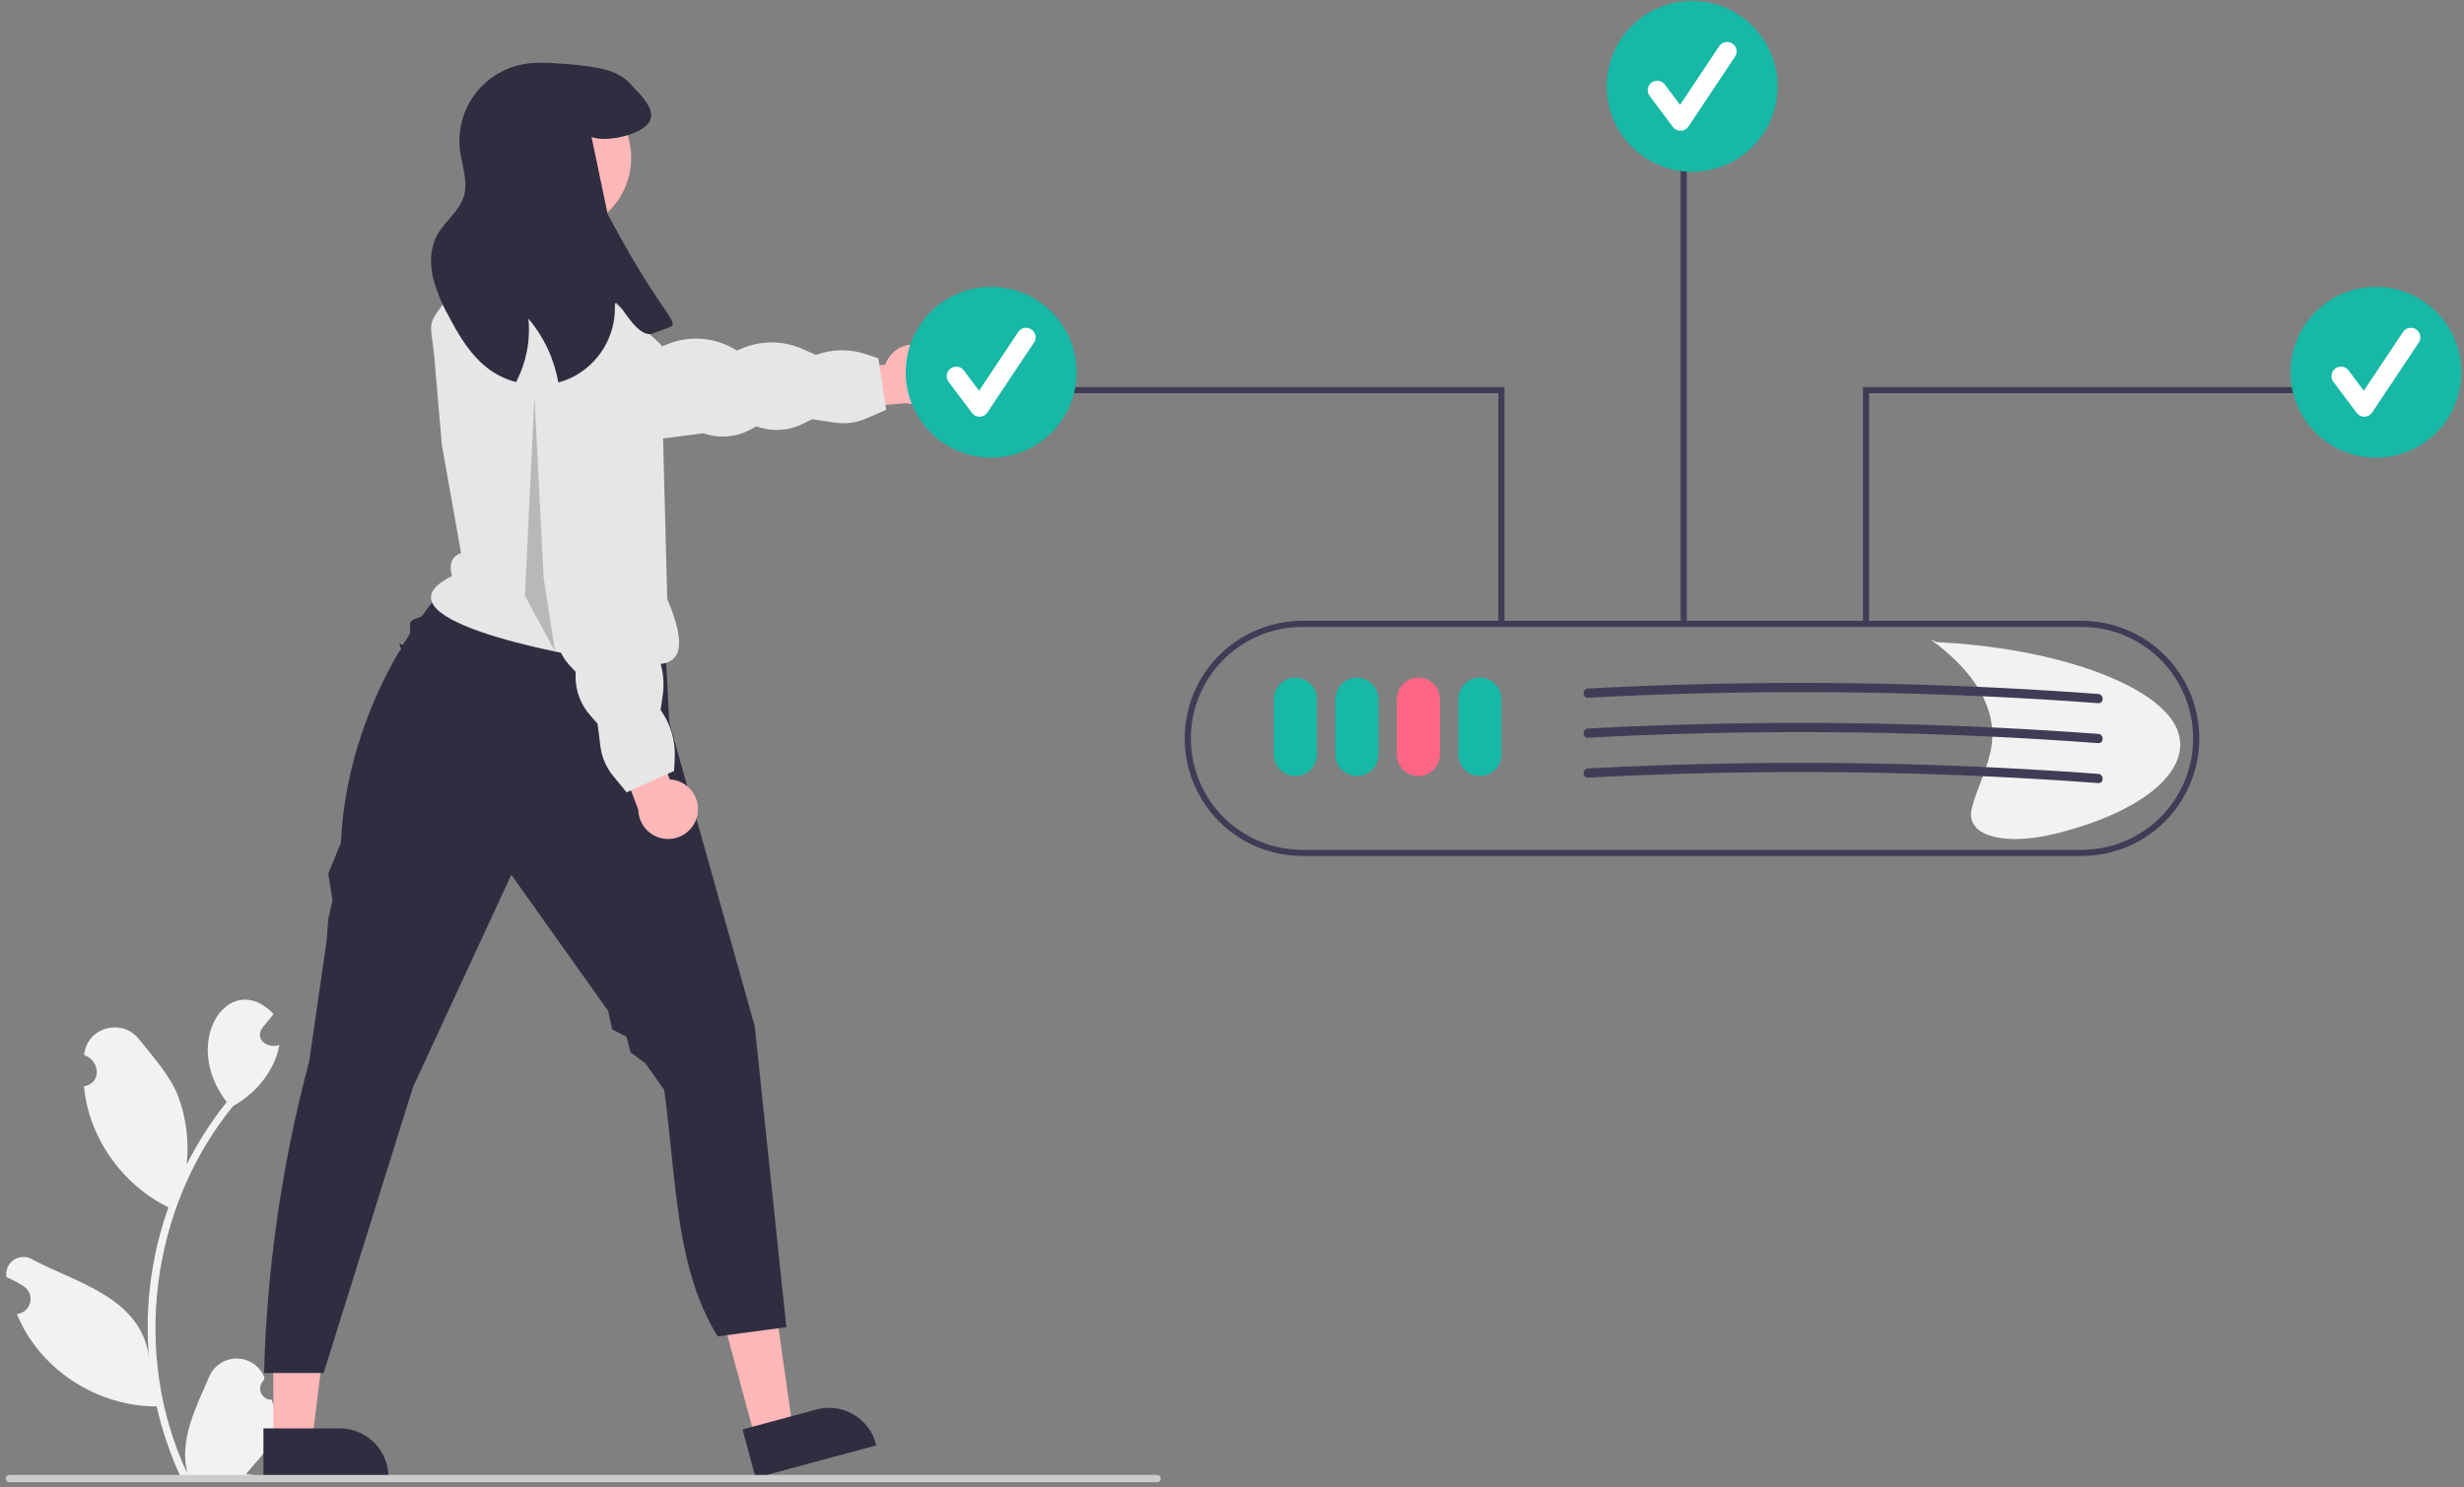 <?xml version="1.0" encoding="UTF-8"?> <svg xmlns="http://www.w3.org/2000/svg" width="217" height="131" viewBox="0 0 217 131" fill="none"><rect x="0" y="0" width="217" height="131" fill="#808080" stroke="none"/><g clip-path="url(#clip0_3533_121114)"><path d="M23.93 123.292C23.73 123.301 23.532 123.249 23.362 123.141C23.193 123.034 23.06 122.877 22.983 122.692C22.905 122.507 22.887 122.303 22.93 122.107C22.972 121.911 23.074 121.733 23.221 121.596C23.246 121.498 23.264 121.428 23.288 121.33C23.097 120.843 22.764 120.424 22.332 120.127C21.901 119.83 21.391 119.669 20.867 119.664C20.344 119.659 19.831 119.811 19.394 120.099C18.957 120.388 18.616 120.8 18.415 121.284C17.256 123.998 15.755 126.808 16.502 129.797C11.572 119.349 13.248 106.353 20.534 97.418C22.547 96.309 24.18 94.338 24.605 92.05C23.608 92.387 22.365 91.577 23.115 90.527C23.439 90.126 23.767 89.728 24.092 89.326C20.306 85.294 15.796 91.631 19.963 97.073C18.599 98.782 17.419 100.629 16.44 102.584C16.666 100.508 16.396 98.408 15.652 96.457C14.899 94.639 13.486 93.108 12.242 91.536C10.729 89.621 7.616 90.505 7.413 92.935C8.809 93.394 8.99 95.41 7.393 95.686C7.811 100.208 10.765 104.363 14.834 106.345C13.331 110.561 12.745 115.048 13.113 119.508C12.395 114.296 6.799 113.031 2.889 110.959C2.64 110.8 2.35 110.716 2.054 110.718C1.758 110.721 1.47 110.809 1.224 110.972C0.977 111.136 0.784 111.368 0.667 111.639C0.55 111.911 0.515 112.211 0.565 112.502C1.105 112.722 1.622 112.994 2.108 113.316C2.335 113.469 2.51 113.689 2.608 113.945C2.706 114.201 2.722 114.481 2.654 114.747C2.587 115.013 2.439 115.252 2.23 115.43C2.022 115.608 1.763 115.718 1.49 115.743C3.461 120.622 8.558 123.898 13.792 123.88C14.295 126.066 15.024 128.193 15.967 130.229H23.736C23.764 130.142 23.789 130.053 23.814 129.967C23.095 130.012 22.373 129.969 21.664 129.839C23.567 127.586 25.038 126.437 23.93 123.292Z" fill="#F2F2F2"></path><path d="M40.965 42.263L42.23 53.671L58.383 53.95L56.433 40.303L40.965 42.263Z" fill="#FFB7B7"></path><path d="M66.526 126.76L69.823 125.869L67.957 112.731L63.092 114.045L66.526 126.76Z" fill="#FFB7B7"></path><path d="M65.394 125.911L71.886 124.157L71.886 124.157C72.984 123.861 74.153 124.012 75.139 124.579C76.124 125.145 76.844 126.079 77.141 127.177L77.177 127.311L66.548 130.182L65.394 125.911Z" fill="#2F2E41"></path><path d="M24.073 126.933L27.487 126.932L29.112 113.763L24.072 113.763L24.073 126.933Z" fill="#FFB7B7"></path><path d="M23.201 125.818L29.925 125.817H29.926C31.062 125.817 32.152 126.269 32.956 127.073C33.759 127.876 34.211 128.966 34.211 130.102V130.242L23.201 130.242L23.201 125.818Z" fill="#2F2E41"></path><path d="M41.974 47.032L39.675 51.172C38.784 52.12 37.961 53.131 37.212 54.195C37 54.491 36.395 54.438 36.169 54.773C36.006 55.014 36.224 55.634 36.057 55.895C35.878 56.174 35.696 56.465 35.513 56.767C35.445 56.877 34.958 56.387 35.31 57.104C35.368 57.22 35.178 57.328 35.111 57.443C32.78 61.461 30.36 67.235 30.015 74.247L28.906 76.964L29.283 79.304L28.906 80.999L28.773 82.827L28.565 84.267L27.227 93.511C24.835 102.467 23.503 111.674 23.258 120.941H28.503L36.373 95.754L45.031 77.049L53.564 89.057L53.921 90.682L55.168 91.314L55.535 92.699L56.831 93.655L58.503 96.008C59.613 104.42 59.513 111.703 63.201 117.714L69.253 116.907L66.468 90.387L58.941 63.615L58.179 49.037L41.974 47.032Z" fill="#2F2E41"></path><path d="M40.607 48.721L38.913 39.193L38.291 31.939C37.938 27.824 37.36 29.056 39.8 25.724L45.852 21.689H50.693L53.114 25.724L58.007 30.16C61.176 33.346 58.695 36.397 58.349 36.79L58.762 52.756C62.039 60.499 56.769 58.075 54.728 58.405C48.676 57.598 32.537 54.37 39.8 50.739C39.516 49.644 39.806 48.987 40.607 48.721Z" fill="#E6E6E6"></path><path d="M81.689 30.654C81.353 30.472 80.982 30.366 80.601 30.343C80.219 30.321 79.838 30.382 79.483 30.523C79.128 30.663 78.808 30.88 78.546 31.158C78.284 31.435 78.086 31.767 77.966 32.129L72.014 32.567L71.398 36.249L79.795 35.513C80.417 35.674 81.077 35.601 81.649 35.309C82.221 35.016 82.666 34.523 82.9 33.925C83.133 33.326 83.139 32.662 82.916 32.059C82.693 31.456 82.256 30.956 81.689 30.654Z" fill="#FFB7B7"></path><path d="M78.041 36.093L76.318 36.851C75.439 37.238 74.469 37.368 73.519 37.227L71.534 36.93L70.597 37.378C69.486 37.908 68.221 38.017 67.036 37.686L66.604 37.565L66.018 37.873C65.397 38.198 64.716 38.392 64.017 38.442C63.318 38.492 62.617 38.397 61.956 38.163L58.303 38.633L47.823 31.935C47.289 31.826 46.789 31.593 46.362 31.254C45.788 30.791 45.383 30.151 45.209 29.434C45.034 28.718 45.1 27.963 45.397 27.288C45.694 26.613 46.204 26.053 46.85 25.697C47.496 25.34 48.241 25.206 48.97 25.315L58.294 30.518L58.722 30.341C59.696 29.936 60.751 29.766 61.803 29.846C62.855 29.926 63.873 30.252 64.775 30.799L64.908 30.88L65.325 30.702C66.173 30.339 67.088 30.155 68.01 30.162C68.933 30.169 69.844 30.366 70.687 30.741L71.852 31.26C73.277 30.74 74.836 30.719 76.274 31.2L77.355 31.561L78.041 36.093Z" fill="#E6E6E6"></path><path d="M61.404 71.844C61.489 71.472 61.491 71.085 61.41 70.712C61.33 70.339 61.168 69.988 60.937 69.684C60.706 69.38 60.411 69.13 60.074 68.952C59.736 68.775 59.363 68.673 58.982 68.655L56.96 63.04L53.248 63.437L56.215 71.326C56.227 71.968 56.474 72.584 56.91 73.057C57.345 73.529 57.939 73.826 58.579 73.889C59.219 73.953 59.859 73.78 60.38 73.403C60.901 73.026 61.265 72.472 61.404 71.844Z" fill="#FFB7B7"></path><path d="M55.185 69.793L53.991 68.337C53.383 67.595 52.996 66.695 52.877 65.743L52.629 63.751L51.946 62.968C51.137 62.041 50.691 60.852 50.692 59.622L50.692 59.173L50.238 58.691C49.758 58.181 49.388 57.577 49.152 56.917C48.916 56.258 48.819 55.556 48.867 54.857L47.432 51.465L46.435 34.73L46.239 31.283C46.2 30.74 46.291 30.195 46.502 29.693C46.794 29.015 47.301 28.453 47.945 28.092C48.588 27.732 49.332 27.593 50.062 27.697C50.793 27.801 51.468 28.142 51.986 28.668C52.502 29.195 52.832 29.876 52.923 30.608L55.245 49.275L55.531 49.639C56.183 50.468 56.63 51.439 56.836 52.474C57.042 53.508 57.001 54.577 56.717 55.592L56.675 55.742L56.959 56.096C57.536 56.816 57.959 57.647 58.2 58.537C58.442 59.428 58.497 60.359 58.362 61.271L58.176 62.533C59.06 63.766 59.499 65.261 59.423 66.776L59.366 67.913L55.185 69.793Z" fill="#E6E6E6"></path><path d="M49.005 20.485C52.64 20.485 55.587 17.538 55.587 13.904C55.587 10.269 52.64 7.322 49.005 7.322C45.37 7.322 42.424 10.269 42.424 13.904C42.424 17.538 45.37 20.485 49.005 20.485Z" fill="#FFB8B8"></path><path d="M53.517 18.865L52.097 12.063C53.343 12.571 56.386 11.906 57.148 10.796C57.911 9.687 56.313 8.246 55.393 7.266C54.731 6.564 53.775 6.221 52.835 6.019C51.833 5.83 50.819 5.703 49.801 5.64C48.514 5.535 47.211 5.43 45.944 5.684C44.259 6.028 42.765 6.992 41.758 8.386C40.751 9.78 40.306 11.501 40.509 13.209C40.675 14.576 41.248 15.964 40.852 17.284C40.449 18.623 39.158 19.495 38.492 20.725C37.911 21.806 37.85 23.114 38.1 24.316C38.395 25.512 38.851 26.661 39.456 27.733C40.4 29.553 41.477 31.381 43.14 32.575C43.836 33.074 44.619 33.44 45.448 33.656C46.346 31.94 46.724 30 46.537 28.072C47.899 29.675 48.807 31.613 49.167 33.684C49.587 33.579 49.993 33.43 50.382 33.241C51.525 32.67 52.484 31.79 53.151 30.701C53.818 29.611 54.165 28.357 54.154 27.08C54.098 25.256 55.876 30.07 57.551 29.355C60.666 28.027 59.591 30.306 53.517 18.865Z" fill="#2F2E41"></path><path d="M191.368 63.55C189.039 59.937 180.38 57.028 170.571 56.563L169.998 56.308C173.959 59.166 175.845 62.426 175.4 65.644C175.144 67.496 174.137 69.322 173.657 71.168C173.394 72.183 173.725 73.47 176.265 73.827C177.983 74.068 179.878 73.732 181.389 73.342C189.542 71.24 193.697 67.163 191.368 63.55Z" fill="#F2F2F2"></path><path d="M0.5 130.24C0.5 130.283 0.508 130.325 0.524 130.364C0.54 130.403 0.564 130.438 0.594 130.468C0.624 130.498 0.66 130.522 0.699 130.538C0.738 130.554 0.78 130.563 0.822 130.562H101.899C101.984 130.562 102.066 130.528 102.126 130.468C102.187 130.408 102.221 130.326 102.221 130.24C102.221 130.155 102.187 130.073 102.126 130.012C102.066 129.952 101.984 129.918 101.899 129.918H0.822C0.78 129.918 0.738 129.926 0.699 129.942C0.66 129.958 0.624 129.982 0.594 130.012C0.564 130.042 0.54 130.078 0.524 130.117C0.508 130.156 0.5 130.198 0.5 130.24Z" fill="#CCCCCC"></path><path d="M183.332 75.398H114.691C111.944 75.398 109.31 74.306 107.367 72.364C105.425 70.422 104.334 67.787 104.334 65.041C104.334 62.294 105.425 59.659 107.367 57.717C109.31 55.775 111.944 54.684 114.691 54.684H183.332C186.078 54.684 188.713 55.775 190.655 57.717C192.597 59.659 193.689 62.294 193.689 65.041C193.689 67.787 192.597 70.422 190.655 72.364C188.713 74.306 186.078 75.398 183.332 75.398ZM114.691 55.225C112.088 55.225 109.591 56.259 107.75 58.1C105.91 59.941 104.876 62.437 104.876 65.041C104.876 67.644 105.91 70.14 107.75 71.981C109.591 73.822 112.088 74.856 114.691 74.856H183.332C185.935 74.856 188.431 73.822 190.272 71.981C192.113 70.14 193.147 67.644 193.147 65.041C193.147 62.437 192.113 59.941 190.272 58.1C188.431 56.259 185.935 55.225 183.332 55.225H114.691Z" fill="#3F3D56"></path><path d="M114.083 68.357C113.58 68.356 113.099 68.157 112.743 67.801C112.388 67.446 112.188 66.964 112.188 66.462V61.588C112.188 61.085 112.387 60.603 112.743 60.248C113.098 59.892 113.58 59.692 114.083 59.692C114.586 59.692 115.068 59.892 115.423 60.248C115.779 60.603 115.978 61.085 115.978 61.588V66.462C115.978 66.964 115.778 67.446 115.422 67.801C115.067 68.157 114.585 68.356 114.083 68.357Z" fill="#17B8A6"></path><path d="M119.499 68.357C118.996 68.356 118.515 68.157 118.159 67.801C117.804 67.446 117.604 66.964 117.604 66.462V61.588C117.604 61.085 117.803 60.603 118.159 60.248C118.514 59.892 118.996 59.692 119.499 59.692C120.002 59.692 120.484 59.892 120.839 60.248C121.195 60.603 121.394 61.085 121.394 61.588V66.462C121.394 66.964 121.194 67.446 120.839 67.801C120.483 68.157 120.001 68.356 119.499 68.357Z" fill="#17B8A6"></path><path d="M124.913 68.357C124.41 68.356 123.929 68.157 123.573 67.801C123.218 67.446 123.018 66.964 123.018 66.462V61.588C123.018 61.085 123.217 60.603 123.573 60.248C123.928 59.892 124.41 59.692 124.913 59.692C125.416 59.692 125.898 59.892 126.253 60.248C126.609 60.603 126.808 61.085 126.808 61.588V66.462C126.808 66.964 126.608 67.446 126.253 67.801C125.897 68.157 125.415 68.356 124.913 68.357Z" fill="#FF6584"></path><path d="M130.329 68.357C129.826 68.356 129.345 68.157 128.989 67.801C128.634 67.446 128.434 66.964 128.434 66.462V61.588C128.434 61.085 128.633 60.603 128.989 60.248C129.344 59.892 129.826 59.692 130.329 59.692C130.832 59.692 131.314 59.892 131.669 60.248C132.025 60.603 132.224 61.085 132.224 61.588V66.462C132.224 66.964 132.024 67.446 131.669 67.801C131.313 68.157 130.832 68.356 130.329 68.357Z" fill="#17B8A6"></path><path d="M132.495 54.954H131.954V34.634H93.326V34.093H132.495V54.954Z" fill="#3F3D56"></path><path d="M87.29 40.311C91.444 40.311 94.812 36.943 94.812 32.789C94.812 28.634 91.444 25.267 87.29 25.267C83.135 25.267 79.768 28.634 79.768 32.789C79.768 36.943 83.135 40.311 87.29 40.311Z" fill="#17B8A6"></path><path d="M86.264 36.703C86.134 36.703 86.006 36.673 85.89 36.615C85.774 36.557 85.673 36.472 85.595 36.368L83.543 33.632C83.477 33.544 83.429 33.444 83.401 33.338C83.374 33.231 83.368 33.12 83.383 33.012C83.399 32.903 83.436 32.798 83.492 32.703C83.548 32.609 83.622 32.526 83.71 32.46C83.798 32.394 83.898 32.346 84.004 32.319C84.111 32.292 84.222 32.286 84.331 32.301C84.439 32.317 84.544 32.354 84.639 32.41C84.733 32.466 84.816 32.54 84.882 32.628L86.224 34.418L89.672 29.246C89.796 29.062 89.987 28.934 90.204 28.89C90.422 28.847 90.648 28.892 90.832 29.015C91.017 29.138 91.145 29.329 91.189 29.546C91.232 29.764 91.188 29.99 91.065 30.174L86.961 36.331C86.886 36.442 86.787 36.534 86.669 36.599C86.552 36.663 86.421 36.699 86.288 36.703C86.28 36.703 86.272 36.703 86.264 36.703Z" fill="white"></path><path d="M164.61 54.954H164.068V34.093H203.237V34.634H164.61V54.954Z" fill="#3F3D56"></path><path d="M209.245 40.311C213.399 40.311 216.767 36.943 216.767 32.789C216.767 28.634 213.399 25.267 209.245 25.267C205.09 25.267 201.723 28.634 201.723 32.789C201.723 36.943 205.09 40.311 209.245 40.311Z" fill="#17B8A6"></path><path d="M208.217 36.703C208.088 36.703 207.959 36.673 207.843 36.615C207.727 36.557 207.626 36.472 207.548 36.368L205.496 33.632C205.43 33.544 205.382 33.444 205.354 33.338C205.327 33.231 205.321 33.12 205.336 33.012C205.352 32.903 205.389 32.798 205.445 32.703C205.501 32.609 205.575 32.526 205.663 32.46C205.751 32.394 205.851 32.346 205.957 32.319C206.064 32.292 206.175 32.286 206.284 32.301C206.392 32.317 206.497 32.354 206.592 32.41C206.686 32.466 206.769 32.54 206.835 32.628L208.177 34.418L211.626 29.246C211.749 29.062 211.94 28.934 212.158 28.89C212.375 28.847 212.601 28.892 212.785 29.015C212.97 29.138 213.098 29.329 213.142 29.546C213.185 29.764 213.141 29.99 213.018 30.174L208.914 36.331C208.839 36.442 208.74 36.534 208.623 36.599C208.505 36.663 208.375 36.699 208.241 36.703C208.233 36.703 208.225 36.703 208.217 36.703Z" fill="white"></path><path d="M148.553 11.699H148.012V54.954H148.553V11.699Z" fill="#3F3D56"></path><path d="M149.026 15.129C153.18 15.129 156.548 11.761 156.548 7.607C156.548 3.453 153.18 0.085 149.026 0.085C144.872 0.085 141.504 3.453 141.504 7.607C141.504 11.761 144.872 15.129 149.026 15.129Z" fill="#17B8A6"></path><path d="M148.001 11.522C147.871 11.522 147.743 11.491 147.626 11.433C147.51 11.375 147.409 11.291 147.331 11.187L145.279 8.451C145.213 8.363 145.165 8.263 145.138 8.156C145.11 8.05 145.104 7.939 145.12 7.83C145.135 7.721 145.172 7.616 145.228 7.522C145.284 7.427 145.358 7.344 145.446 7.279C145.534 7.213 145.634 7.165 145.741 7.137C145.847 7.11 145.958 7.104 146.067 7.12C146.176 7.135 146.28 7.172 146.375 7.228C146.47 7.284 146.552 7.359 146.618 7.447L147.961 9.237L151.409 4.064C151.532 3.88 151.723 3.752 151.941 3.709C152.158 3.665 152.384 3.71 152.569 3.833C152.753 3.956 152.881 4.147 152.925 4.365C152.969 4.582 152.924 4.808 152.801 4.993L148.697 11.149C148.623 11.26 148.523 11.352 148.406 11.417C148.289 11.482 148.158 11.518 148.024 11.521C148.016 11.521 148.008 11.522 148.001 11.522Z" fill="white"></path><path d="M139.852 61.459C145.701 61.151 151.555 60.986 157.413 60.967C163.248 60.948 169.08 61.073 174.91 61.343C178.205 61.495 181.498 61.694 184.788 61.938C185.309 61.977 185.307 61.164 184.788 61.126C178.947 60.693 173.098 60.404 167.241 60.259C161.408 60.116 155.575 60.117 149.74 60.262C146.443 60.344 143.147 60.472 139.852 60.647C139.332 60.674 139.329 61.486 139.852 61.459Z" fill="#3F3D56"></path><path d="M139.852 64.979C145.701 64.671 151.555 64.507 157.413 64.487C163.248 64.468 169.08 64.594 174.91 64.863C178.205 65.016 181.498 65.214 184.788 65.459C185.309 65.497 185.307 64.685 184.788 64.646C178.947 64.213 173.098 63.924 167.241 63.779C161.408 63.636 155.575 63.637 149.74 63.782C146.443 63.865 143.147 63.993 139.852 64.167C139.332 64.195 139.329 65.007 139.852 64.979Z" fill="#3F3D56"></path><path d="M139.852 68.499C145.701 68.191 151.555 68.026 157.413 68.007C163.248 67.988 169.08 68.113 174.91 68.383C178.205 68.535 181.498 68.734 184.788 68.978C185.309 69.017 185.307 68.204 184.788 68.166C178.947 67.733 173.098 67.444 167.241 67.299C161.408 67.156 155.575 67.157 149.74 67.302C146.443 67.384 143.147 67.512 139.852 67.687C139.332 67.714 139.329 68.526 139.852 68.499Z" fill="#3F3D56"></path><path opacity="0.2" d="M47.066 34.917L46.232 52.477L48.883 57.391L47.878 50.892L47.066 34.917Z" fill="black"></path></g><defs><clipPath id="clip0_3533_121114"><rect width="216.266" height="130.477" fill="white" transform="translate(0.5 0.085)"></rect></clipPath></defs></svg> 
